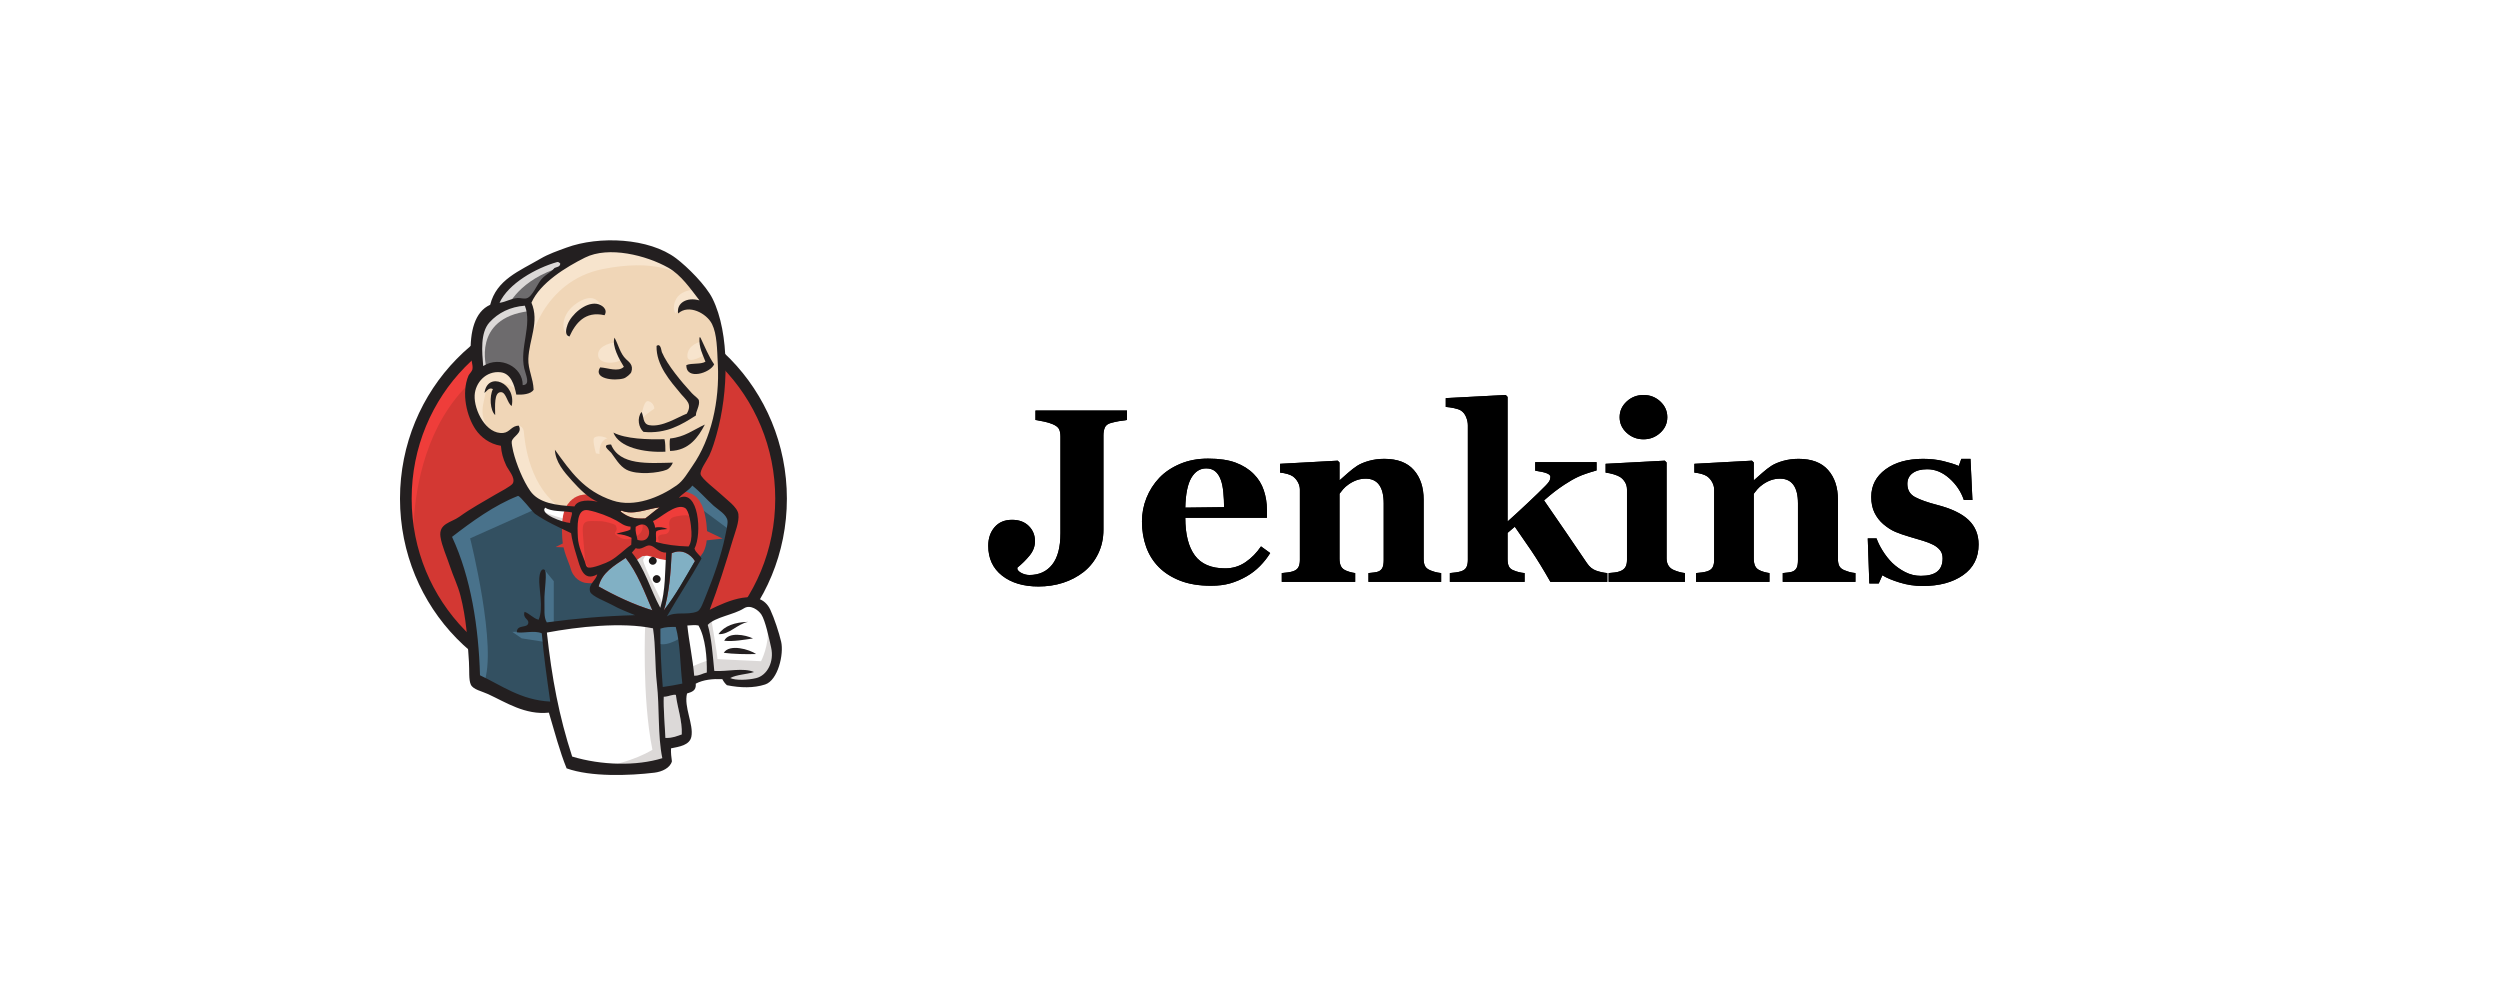 <?xml version="1.0" encoding="UTF-8"?>
<svg width="200px" height="80px" viewBox="0 0 200 80" version="1.1" xmlns="http://www.w3.org/2000/svg" xmlns:xlink="http://www.w3.org/1999/xlink">
    <rect x="0" y="0" width="200" height="80" fill="#333333" stroke="none"/>
    <!-- Generator: Sketch 51.3 (57544) - http://www.bohemiancoding.com/sketch -->
    <title>Jenkins</title>
    <desc>Created with Sketch.</desc>
    <defs>
        <path d="M11.184,2.108 C10.926,2.14 10.707,2.172 10.527,2.204 C10.347,2.236 10.144,2.282 9.918,2.34 C9.654,2.41 9.485,2.536 9.411,2.716 C9.337,2.897 9.3,3.103 9.3,3.334 L9.3,10.888 C9.3,11.584 9.16,12.221 8.88,12.801 C8.6,13.38 8.215,13.867 7.726,14.259 C7.23,14.646 6.676,14.937 6.064,15.134 C5.452,15.33 4.799,15.428 4.103,15.428 C2.899,15.428 1.928,15.138 1.191,14.559 C0.454,13.979 0.085,13.184 0.085,12.173 C0.085,11.574 0.254,11.078 0.592,10.685 C0.93,10.293 1.395,10.096 1.988,10.096 C2.548,10.096 2.994,10.26 3.326,10.589 C3.657,10.917 3.823,11.323 3.823,11.806 C3.823,12.218 3.68,12.6 3.393,12.951 C3.107,13.302 2.78,13.625 2.413,13.921 L2.413,14.047 C2.471,14.176 2.596,14.285 2.79,14.375 C2.983,14.465 3.179,14.511 3.379,14.511 C4.152,14.511 4.759,14.234 5.2,13.68 C5.641,13.126 5.861,12.289 5.861,11.168 L5.861,3.431 C5.861,3.199 5.826,3.006 5.755,2.851 C5.684,2.697 5.514,2.562 5.243,2.446 C5.05,2.362 4.817,2.291 4.543,2.233 C4.269,2.175 4.042,2.133 3.862,2.108 L3.862,1.354 L11.184,1.354 L11.184,2.108 Z M22.64,12.753 C22.415,13.12 22.143,13.466 21.824,13.791 C21.505,14.116 21.143,14.395 20.737,14.626 C20.306,14.871 19.869,15.056 19.428,15.182 C18.987,15.307 18.48,15.37 17.907,15.37 C16.954,15.37 16.131,15.235 15.439,14.965 C14.747,14.694 14.175,14.33 13.724,13.873 C13.273,13.416 12.937,12.876 12.715,12.255 C12.493,11.634 12.382,10.959 12.382,10.231 C12.382,9.575 12.502,8.945 12.744,8.343 C12.985,7.741 13.328,7.205 13.773,6.735 C14.21,6.277 14.763,5.907 15.429,5.624 C16.096,5.34 16.841,5.199 17.665,5.199 C18.567,5.199 19.307,5.308 19.887,5.527 C20.467,5.746 20.946,6.049 21.326,6.435 C21.693,6.802 21.961,7.235 22.128,7.734 C22.295,8.233 22.379,8.757 22.379,9.304 L22.379,9.932 L15.849,9.932 C15.849,11.252 16.104,12.257 16.612,12.946 C17.121,13.635 17.929,13.979 19.037,13.979 C19.642,13.979 20.186,13.813 20.669,13.482 C21.152,13.15 21.565,12.73 21.906,12.221 L22.64,12.753 Z M18.95,9.082 C18.95,8.696 18.931,8.299 18.892,7.894 C18.853,7.488 18.786,7.156 18.689,6.899 C18.58,6.596 18.43,6.368 18.24,6.213 C18.05,6.058 17.81,5.981 17.52,5.981 C17.025,5.981 16.629,6.232 16.332,6.735 C16.036,7.237 15.875,8.032 15.849,9.121 L18.95,9.082 Z M36.318,15.061 L30.503,15.061 L30.503,14.356 C30.625,14.343 30.773,14.327 30.947,14.308 C31.121,14.288 31.253,14.256 31.343,14.211 C31.478,14.14 31.575,14.037 31.633,13.902 C31.691,13.767 31.72,13.567 31.72,13.303 L31.72,8.782 C31.72,8.126 31.599,7.631 31.358,7.3 C31.116,6.968 30.76,6.802 30.29,6.802 C30.033,6.802 29.793,6.841 29.571,6.918 C29.349,6.995 29.131,7.108 28.919,7.256 C28.732,7.385 28.582,7.517 28.47,7.652 C28.357,7.788 28.262,7.907 28.185,8.01 L28.185,13.197 C28.185,13.422 28.217,13.611 28.281,13.762 C28.346,13.913 28.452,14.028 28.6,14.105 C28.703,14.163 28.832,14.214 28.986,14.259 C29.141,14.304 29.292,14.337 29.44,14.356 L29.44,15.061 L23.567,15.061 L23.567,14.356 C23.728,14.343 23.891,14.325 24.055,14.303 C24.219,14.28 24.359,14.25 24.475,14.211 C24.681,14.14 24.823,14.031 24.9,13.883 C24.978,13.735 25.016,13.541 25.016,13.303 L25.016,7.681 C25.016,7.482 24.965,7.285 24.862,7.092 C24.759,6.899 24.623,6.741 24.456,6.619 C24.34,6.541 24.194,6.477 24.016,6.426 C23.839,6.374 23.645,6.339 23.432,6.319 L23.432,5.614 L28.04,5.363 L28.185,5.508 L28.185,6.908 L28.223,6.908 C28.404,6.748 28.622,6.554 28.88,6.329 C29.138,6.104 29.376,5.92 29.595,5.778 C29.833,5.624 30.145,5.492 30.532,5.382 C30.918,5.273 31.33,5.218 31.768,5.218 C32.818,5.218 33.605,5.516 34.13,6.112 C34.655,6.707 34.917,7.498 34.917,8.483 L34.917,13.216 C34.917,13.454 34.953,13.644 35.024,13.786 C35.094,13.928 35.226,14.04 35.42,14.124 C35.523,14.169 35.65,14.214 35.801,14.259 C35.952,14.304 36.125,14.337 36.318,14.356 L36.318,15.061 Z M49.609,15.061 L45.06,15.061 C44.5,14.076 43.988,13.24 43.524,12.554 C43.06,11.869 42.622,11.233 42.21,10.647 L41.631,11.139 L41.631,13.245 C41.631,13.477 41.664,13.667 41.732,13.815 C41.8,13.963 41.93,14.073 42.123,14.143 C42.239,14.195 42.374,14.24 42.529,14.279 C42.684,14.317 42.838,14.343 42.993,14.356 L42.993,15.061 L37.013,15.061 L37.013,14.356 C37.174,14.343 37.335,14.325 37.496,14.303 C37.657,14.28 37.799,14.25 37.921,14.211 C38.127,14.14 38.268,14.031 38.342,13.883 C38.416,13.735 38.453,13.541 38.453,13.303 L38.453,2.533 C38.453,2.32 38.406,2.1 38.313,1.871 C38.219,1.642 38.082,1.47 37.902,1.354 C37.78,1.277 37.596,1.213 37.351,1.161 C37.107,1.11 36.885,1.077 36.685,1.064 L36.685,0.359 L41.486,0.108 L41.631,0.263 L41.631,10.231 C42.107,9.806 42.643,9.314 43.239,8.753 C43.835,8.193 44.313,7.73 44.673,7.362 C44.886,7.144 45.003,6.978 45.026,6.865 C45.049,6.752 45.06,6.683 45.06,6.657 C45.06,6.541 44.958,6.445 44.756,6.368 C44.553,6.29 44.248,6.223 43.843,6.165 L43.843,5.479 L48.75,5.479 L48.75,6.145 C48.106,6.326 47.615,6.495 47.277,6.653 C46.939,6.81 46.57,7.021 46.171,7.285 C45.907,7.459 45.651,7.641 45.403,7.831 C45.155,8.021 44.87,8.258 44.548,8.541 C45.179,9.455 45.762,10.302 46.296,11.081 C46.831,11.861 47.391,12.685 47.977,13.554 C48.177,13.857 48.425,14.06 48.721,14.163 C49.017,14.266 49.313,14.33 49.609,14.356 L49.609,15.061 Z M55.821,15.061 L49.716,15.061 L49.716,14.356 C49.883,14.343 50.047,14.327 50.208,14.308 C50.369,14.288 50.508,14.256 50.624,14.211 C50.83,14.134 50.975,14.023 51.058,13.878 C51.142,13.733 51.184,13.541 51.184,13.303 L51.184,7.681 C51.184,7.456 51.132,7.258 51.029,7.087 C50.926,6.917 50.798,6.78 50.643,6.677 C50.527,6.599 50.352,6.525 50.117,6.454 C49.882,6.384 49.667,6.339 49.474,6.319 L49.474,5.614 L54.207,5.363 L54.352,5.508 L54.352,13.178 C54.352,13.403 54.401,13.595 54.497,13.752 C54.594,13.91 54.732,14.028 54.913,14.105 C55.041,14.163 55.183,14.214 55.338,14.259 C55.492,14.304 55.653,14.337 55.821,14.356 L55.821,15.061 Z M54.41,1.886 C54.41,2.375 54.222,2.792 53.845,3.136 C53.468,3.481 53.022,3.653 52.507,3.653 C51.986,3.653 51.537,3.481 51.16,3.136 C50.783,2.792 50.595,2.375 50.595,1.886 C50.595,1.396 50.783,0.978 51.16,0.63 C51.537,0.282 51.986,0.108 52.507,0.108 C53.029,0.108 53.476,0.282 53.85,0.63 C54.223,0.978 54.41,1.396 54.41,1.886 Z M69.46,15.061 L63.645,15.061 L63.645,14.356 C63.767,14.343 63.915,14.327 64.089,14.308 C64.263,14.288 64.395,14.256 64.485,14.211 C64.62,14.14 64.717,14.037 64.775,13.902 C64.833,13.767 64.862,13.567 64.862,13.303 L64.862,8.782 C64.862,8.126 64.741,7.631 64.5,7.3 C64.258,6.968 63.902,6.802 63.432,6.802 C63.175,6.802 62.935,6.841 62.713,6.918 C62.49,6.995 62.273,7.108 62.061,7.256 C61.874,7.385 61.724,7.517 61.611,7.652 C61.499,7.788 61.404,7.907 61.326,8.01 L61.326,13.197 C61.326,13.422 61.359,13.611 61.423,13.762 C61.487,13.913 61.594,14.028 61.742,14.105 C61.845,14.163 61.974,14.214 62.128,14.259 C62.283,14.304 62.434,14.337 62.582,14.356 L62.582,15.061 L56.709,15.061 L56.709,14.356 C56.87,14.343 57.033,14.325 57.197,14.303 C57.361,14.28 57.501,14.25 57.617,14.211 C57.823,14.14 57.965,14.031 58.042,13.883 C58.12,13.735 58.158,13.541 58.158,13.303 L58.158,7.681 C58.158,7.482 58.107,7.285 58.004,7.092 C57.901,6.899 57.765,6.741 57.598,6.619 C57.482,6.541 57.335,6.477 57.158,6.426 C56.981,6.374 56.786,6.339 56.574,6.319 L56.574,5.614 L61.182,5.363 L61.326,5.508 L61.326,6.908 L61.365,6.908 C61.545,6.748 61.764,6.554 62.022,6.329 C62.28,6.104 62.518,5.92 62.737,5.778 C62.975,5.624 63.287,5.492 63.674,5.382 C64.06,5.273 64.472,5.218 64.91,5.218 C65.96,5.218 66.747,5.516 67.272,6.112 C67.797,6.707 68.059,7.498 68.059,8.483 L68.059,13.216 C68.059,13.454 68.095,13.644 68.165,13.786 C68.236,13.928 68.368,14.04 68.561,14.124 C68.665,14.169 68.792,14.214 68.943,14.259 C69.094,14.304 69.267,14.337 69.46,14.356 L69.46,15.061 Z M74.831,15.39 C74.206,15.39 73.596,15.298 73,15.114 C72.404,14.931 71.942,14.736 71.614,14.53 L71.324,15.187 L70.571,15.187 L70.445,11.584 L71.15,11.584 C71.247,11.874 71.408,12.2 71.633,12.564 C71.859,12.928 72.116,13.255 72.406,13.545 C72.709,13.834 73.055,14.079 73.444,14.279 C73.834,14.478 74.251,14.578 74.695,14.578 C75.281,14.578 75.718,14.464 76.004,14.235 C76.291,14.007 76.434,13.654 76.434,13.178 C76.434,12.92 76.37,12.707 76.241,12.54 C76.112,12.373 75.935,12.228 75.71,12.105 C75.458,11.977 75.183,11.867 74.884,11.777 C74.584,11.687 74.216,11.577 73.778,11.448 C73.34,11.32 72.965,11.189 72.652,11.057 C72.34,10.925 72.016,10.718 71.682,10.434 C71.392,10.183 71.16,9.88 70.986,9.526 C70.812,9.172 70.725,8.75 70.725,8.261 C70.725,7.353 71.107,6.619 71.87,6.058 C72.633,5.498 73.633,5.218 74.869,5.218 C75.455,5.218 75.994,5.278 76.487,5.397 C76.98,5.516 77.394,5.646 77.728,5.788 L77.931,5.218 L78.665,5.218 L78.82,8.512 L78.134,8.512 C77.909,7.842 77.522,7.264 76.975,6.778 C76.428,6.292 75.838,6.049 75.207,6.049 C74.711,6.049 74.322,6.152 74.038,6.358 C73.755,6.564 73.613,6.851 73.613,7.218 C73.613,7.707 73.821,8.061 74.236,8.28 C74.652,8.499 75.233,8.705 75.98,8.898 C77.133,9.195 77.976,9.599 78.511,10.111 C79.045,10.623 79.313,11.275 79.313,12.067 C79.313,13.123 78.899,13.941 78.071,14.52 C77.244,15.1 76.164,15.39 74.831,15.39 Z" id="path-1"></path>
    </defs>
    <g id="EXPERIMENTS" stroke="none" stroke-width="1" fill="none" fill-rule="evenodd">
        <g id="LOGOS" transform="translate(-1276, -507)">
            <g id="Jenkins" transform="translate(1376, 547) scale(-1, 1) rotate(-180) translate(-1376, -547) translate(1276, 507)">
                <rect id="SHAPE-OF-BOX" fill="#FFFFFF" fill-rule="nonzero" x="0" y="0" width="200" height="80"></rect>
                <g id="BADGE" transform="translate(32, 18)">
                    <path d="M30.485,22.162 C30.485,13.688 23.765,6.818 15.476,6.818 C7.186,6.818 0.466,13.688 0.466,22.162 C0.466,30.637 7.186,37.507 15.476,37.507 C23.765,37.507 30.485,30.637 30.485,22.162" id="path22" fill="#D33833"></path>
                    <path d="M1.078,18.362 C1.078,18.362 -0.009,34.364 14.744,34.821 L13.714,36.536 L5.709,33.85 L3.422,31.221 L1.421,27.392 L0.277,22.934 L0.62,19.962" id="path24" fill="#EF3D3A" fill-rule="nonzero"></path>
                    <path d="M5.196,32.63 C2.562,29.937 0.933,26.219 0.933,22.105 C0.933,17.992 2.562,14.273 5.196,11.581 C7.83,8.888 11.461,7.227 15.475,7.227 C19.49,7.227 23.121,8.888 25.755,11.581 C28.389,14.273 30.019,17.992 30.019,22.105 C30.019,26.219 28.389,29.937 25.755,32.63 C23.121,35.322 19.49,36.984 15.475,36.984 C11.461,36.984 7.83,35.322 5.196,32.63 Z M4.529,10.929 C1.73,13.79 0,17.744 0,22.105 C0,26.467 1.73,30.42 4.529,33.281 C7.327,36.143 11.2,37.916 15.475,37.916 C19.751,37.916 23.624,36.143 26.422,33.281 C29.221,30.42 30.951,26.467 30.951,22.105 C30.951,17.744 29.221,13.79 26.422,10.929 C23.624,8.068 19.751,6.295 15.475,6.295 C11.2,6.295 7.327,8.068 4.529,10.929 Z" id="path26" fill="#231F20" fill-rule="nonzero"></path>
                    <polyline id="path28" fill="#F0D6B7" points="21.794 22.077 19.507 21.734 16.419 21.392 14.417 21.334 12.474 21.392 10.987 21.849 9.672 23.277 8.642 26.192 8.414 26.821 7.041 27.278 6.241 28.592 5.669 30.478 6.298 32.136 7.785 32.65 8.986 32.079 9.557 30.821 10.244 30.936 10.472 31.221 10.244 32.536 10.186 34.193 10.529 36.479 10.516 37.785 11.559 39.451 13.388 40.765 16.59 42.137 20.135 41.623 23.223 39.394 24.653 37.108 25.567 35.45 25.796 31.336 25.11 27.792 23.852 24.649 22.651 22.992"></polyline>
                    <polyline id="path30" fill="#335061" points="19.85 12.19 11.673 11.848 11.673 10.476 12.359 5.675 12.016 5.275 6.298 7.218 5.898 7.904 5.326 14.362 4.011 18.248 3.725 19.163 8.299 22.306 9.729 22.877 10.987 21.334 12.073 20.363 13.331 19.963 13.903 19.791 14.589 16.82 15.104 16.191 16.419 16.648 15.504 14.876 20.478 12.533 19.85 12.19"></polyline>
                    <polyline id="path32" fill="#6D6B6D" points="6.298 32.136 7.785 32.65 8.986 32.079 9.557 30.821 10.244 30.936 10.415 31.621 10.072 32.936 10.415 36.079 10.129 37.794 11.158 38.994 13.388 40.765 12.759 41.623 9.614 40.08 8.299 39.051 7.556 37.451 6.412 35.908 6.069 34.079 6.298 32.136"></polyline>
                    <path d="M8.642,37.508 C8.642,37.508 9.5,39.622 12.931,40.651 C16.362,41.68 13.102,41.394 13.102,41.394 L9.386,39.965 L7.956,38.537 L7.327,37.394 L8.642,37.508" id="path34" fill="#DCD9D8"></path>
                    <path d="M6.927,32.536 C6.927,32.536 5.726,36.536 10.301,37.108 L10.129,37.794 L6.984,37.051 L6.069,34.079 L6.298,32.136 L6.927,32.536" id="path36" fill="#DCD9D8"></path>
                    <path d="M8.757,27.221 L9.505,27.946 C9.505,27.946 9.843,27.907 9.9,27.507 C9.958,27.106 10.129,23.506 12.588,21.563 C12.812,21.386 10.758,21.849 10.758,21.849 L8.928,24.706" id="path38" fill="#F7E4CD"></path>
                    <path d="M19.278,28.307 C19.278,28.307 19.411,30.039 19.878,29.906 C20.345,29.773 20.345,29.306 20.345,29.306 C20.345,29.306 19.211,28.573 19.278,28.307" id="path40" fill="#F7E4CD"></path>
                    <path d="M24.024,34.65 C24.024,34.65 23.081,34.451 22.994,33.622 C22.908,32.792 24.024,33.45 24.195,33.507" id="path42" fill="#F7E4CD" fill-rule="nonzero"></path>
                    <path d="M17.105,34.593 C17.105,34.593 15.847,34.422 15.847,33.622 C15.847,32.821 17.277,32.879 17.677,33.221" id="path44" fill="#F7E4CD" fill-rule="nonzero"></path>
                    <path d="M9.329,30.878 C9.329,30.878 7.156,32.193 6.927,30.935 C6.698,29.678 6.184,28.764 7.27,27.449 L6.527,27.678 L5.841,29.45 L5.612,31.164 L6.927,32.536 L8.414,32.421 L9.271,31.736 L9.329,30.878" id="path46" fill="#F7E4CD"></path>
                    <path d="M10.358,34.479 C10.358,34.479 11.33,39.508 16.247,40.48 C20.296,41.279 22.422,40.308 23.223,39.394 C23.223,39.394 19.621,43.68 16.19,42.366 C12.759,41.051 10.244,38.651 10.301,37.108 C10.398,34.48 10.358,34.479 10.358,34.479" id="path48" fill="#F7E4CD"></path>
                    <path d="M23.623,38.822 C23.623,38.822 21.965,38.879 21.908,37.394 C21.908,37.394 21.908,37.165 22.022,36.936 C22.022,36.936 23.338,38.422 24.138,37.622" id="path50" fill="#F7E4CD"></path>
                    <path d="M16.363,36.782 C16.363,36.782 16.077,39.062 14.132,37.736 C12.874,36.879 12.988,35.679 13.217,35.45 C13.445,35.222 13.383,34.761 13.557,35.077 C13.731,35.393 13.674,36.422 14.303,36.708 C14.932,36.994 15.963,37.313 16.363,36.782" id="path52" fill="#F7E4CD"></path>
                    <path d="M10.987,21.334 L5.612,18.934 C5.612,18.934 7.842,10.076 6.698,7.333 L5.898,7.618 L5.841,10.99 L4.354,17.391 L3.725,19.163 L9.329,22.934 L10.987,21.334" id="path54" fill="#49728B"></path>
                    <path d="M11.539,16.435 L12.302,15.505 L12.302,12.076 L11.387,12.076 C11.387,12.076 11.273,14.476 11.273,14.762 C11.273,15.048 11.387,16.077 11.387,16.077" id="path56" fill="#49728B"></path>
                    <polyline id="path58" fill="#49728B" points="11.559 11.562 8.986 11.447 9.729 10.933 11.559 10.647"></polyline>
                    <polyline id="path60" fill="#335061" points="20.364 12.133 22.48 12.19 22.994 6.932 20.821 6.647 20.364 12.133"></polyline>
                    <path d="M20.936,12.133 L24.138,12.305 C24.138,12.305 25.453,15.619 25.453,15.791 C25.453,15.962 26.597,20.591 26.597,20.591 L24.024,23.277 L23.509,23.735 L22.137,22.363 L22.137,17.048 L20.936,12.133" id="path62" fill="#335061"></path>
                    <path d="M22.365,12.533 L20.364,12.133 L20.65,10.533 C21.393,10.19 22.651,11.105 22.651,11.105" id="path64" fill="#49728B"></path>
                    <polyline id="path66" fill="#49728B" points="22.423 22.534 26.425 19.563 26.539 20.934 23.509 23.735 22.423 22.534"></polyline>
                    <polyline id="path68" fill="#FFFFFF" points="13.543 0.874 12.359 5.675 11.77 9.218 11.673 11.848 17.031 12.133 20.364 12.133 20.061 6.132 20.576 1.503 20.519 0.645 16.173 0.303 13.543 0.874"></polyline>
                    <path d="M19.621,12.19 C19.621,12.19 19.335,6.247 20.193,2.018 C20.193,2.018 18.477,0.932 15.961,0.646 L20.764,0.817 L21.336,1.16 L20.65,10.533 L20.478,12.533" id="path70" fill="#DCD9D8"></path>
                    <polyline id="path72" fill="#FFFFFF" points="23.092 7.389 25.322 8.018 29.553 8.246 30.182 10.189 29.038 13.561 27.723 13.733 25.893 13.161 24.138 12.305 23.206 12.476 22.48 12.19"></polyline>
                    <path d="M23.051,8.533 C23.051,8.533 24.538,9.218 24.767,9.161 L24.138,12.305 L24.881,12.59 C24.881,12.59 25.396,9.619 25.396,9.276 C25.396,9.276 28.598,9.104 28.884,9.104 C28.884,9.104 29.57,10.419 29.398,11.79 L30.027,9.961 L30.084,8.933 L29.17,7.561 L28.14,7.333 L26.425,7.39 L25.853,8.133 L23.852,7.847 L23.223,7.618" id="path74" fill="#DCD9D8"></path>
                    <path d="M20.805,12.59 L19.547,15.79 L18.231,17.676 C18.231,17.676 18.517,18.476 18.918,18.476 C19.318,18.476 20.233,18.476 20.233,18.476 L21.491,18.019 L21.376,15.905 L20.805,12.59" id="path76" fill="#FFFFFF" fill-rule="nonzero"></path>
                    <path d="M21.05,13.676 C21.05,13.676 19.449,16.762 19.449,17.219 C19.449,17.219 19.735,17.905 20.135,17.734 C20.536,17.562 21.393,17.105 21.393,17.105 L21.393,18.191 L19.449,18.591 L18.134,18.42 L20.364,13.162 L20.821,13.105" id="path78" fill="#DCD9D8"></path>
                    <polyline id="path80" fill="#FFFFFF" fill-rule="nonzero" points="14.058 21.219 12.474 21.392 10.987 21.849 10.987 21.334 11.713 20.534 14 19.505"></polyline>
                    <path d="M11.502,21.048 C11.502,21.048 13.274,20.305 13.846,20.477 L13.903,19.791 L12.302,20.134 L11.33,20.819 L11.502,21.048" id="path82" fill="#DCD9D8"></path>
                    <path d="M23.086,18.282 C22.115,18.31 21.239,18.425 20.471,18.642 C20.524,18.956 20.426,19.265 20.504,19.491 C20.718,19.645 21.077,19.643 21.4,19.679 C21.12,19.816 20.728,19.871 20.405,19.791 C20.397,20.01 20.3,20.145 20.24,20.316 C20.786,20.51 22.073,21.786 22.798,21.364 C23.143,21.163 23.29,20.015 23.316,19.457 C23.339,18.994 23.274,18.527 23.086,18.282" id="path84" fill="#D33833"></path>
                    <path d="M23.086,18.282 C22.115,18.31 21.239,18.425 20.471,18.642 C20.524,18.956 20.426,19.265 20.504,19.491 C20.718,19.645 21.077,19.643 21.4,19.679 C21.12,19.816 20.728,19.871 20.405,19.791 C20.397,20.01 20.3,20.145 20.24,20.316 C20.786,20.51 22.073,21.786 22.798,21.364 C23.143,21.163 23.29,20.015 23.316,19.457 C23.339,18.994 23.274,18.527 23.086,18.282 Z" id="path86" stroke="#D33833" stroke-width="2.5"></path>
                    <path d="M18.446,19.867 C18.443,19.794 18.44,19.72 18.437,19.646 C18.135,19.447 17.646,19.449 17.313,19.282 C17.803,19.261 18.189,19.143 18.523,18.976 C18.515,18.791 18.508,18.607 18.501,18.422 C17.946,18.042 17.439,17.476 16.785,17.12 C16.476,16.951 15.391,16.518 15.062,16.595 C14.876,16.638 14.859,16.869 14.785,17.086 C14.626,17.552 14.262,18.293 14.23,18.995 C14.189,19.88 14.1,21.365 15.055,21.182 C15.825,21.035 16.721,20.681 17.318,20.355 C17.682,20.156 17.893,19.91 18.446,19.867" id="path88" fill="#D33833"></path>
                    <path d="M18.446,19.867 C18.443,19.794 18.44,19.72 18.437,19.646 C18.135,19.447 17.646,19.449 17.313,19.282 C17.803,19.261 18.189,19.143 18.523,18.976 C18.515,18.791 18.508,18.607 18.501,18.422 C17.946,18.042 17.439,17.476 16.785,17.12 C16.476,16.951 15.391,16.518 15.062,16.595 C14.876,16.638 14.859,16.869 14.785,17.086 C14.626,17.552 14.262,18.293 14.23,18.995 C14.189,19.88 14.1,21.365 15.055,21.182 C15.825,21.035 16.721,20.681 17.318,20.355 C17.682,20.156 17.893,19.91 18.446,19.867 Z" id="path90" stroke="#D33833" stroke-width="2.5"></path>
                    <path d="M18.998,18.81 C18.913,19.293 18.815,19.43 18.853,19.851 C20.14,20.709 20.382,18.378 18.998,18.81" id="path92" fill="#D33833"></path>
                    <path d="M18.998,18.81 C18.913,19.293 18.815,19.43 18.853,19.851 C20.14,20.709 20.382,18.378 18.998,18.81 Z" id="path94" stroke="#D33833" stroke-width="2.5"></path>
                    <path d="M20.862,18.419 C20.862,18.419 20.461,18.991 20.747,19.162 C21.033,19.334 21.319,19.162 21.491,19.448 C21.662,19.734 21.491,19.905 21.548,20.248 C21.605,20.591 21.891,20.648 22.177,20.705 C22.463,20.762 23.263,20.877 23.378,20.591 L23.034,21.62 L22.348,21.848 L20.175,20.591 L20.061,19.962 L20.061,18.705" id="path96" fill="#EF3D3A"></path>
                    <path d="M14.858,16.533 C14.789,17.425 14.717,18.316 14.636,19.207 C14.515,20.537 14.955,20.305 16.109,20.305 C16.285,20.305 17.194,20.095 17.259,19.962 C17.571,19.326 16.738,19.467 17.619,18.987 C18.362,18.582 19.675,19.233 19.375,20.134 C19.207,20.334 18.499,20.196 18.245,20.328 C17.799,20.559 17.352,20.79 16.905,21.022 C16.337,21.317 15.023,21.746 14.417,21.334 C12.882,20.291 14.514,17.683 15.062,16.595" id="path98" fill="#EF3D3A"></path>
                    <path d="M16.363,36.782 C14.804,37.144 14.03,36.13 13.557,35.077 C13.136,35.18 13.303,35.753 13.41,36.045 C13.689,36.812 14.813,37.832 15.732,37.694 C16.127,37.635 16.662,37.273 16.363,36.782" id="path100" fill="#231F20"></path>
                    <path d="M23.956,35.008 C23.98,35.007 24.005,35.006 24.03,35.005 C24.382,34.274 24.687,33.499 25.131,32.854 C24.833,32.161 22.877,31.548 22.908,32.792 C23.331,32.976 24.061,32.829 24.436,33.065 C24.219,33.66 23.906,34.166 23.956,35.008" id="path102" fill="#231F20"></path>
                    <path d="M17.16,34.989 C17.495,34.377 17.603,33.733 18.078,33.27 C18.292,33.062 18.708,32.808 18.502,32.229 C18.454,32.092 18.102,31.788 17.898,31.728 C17.156,31.509 15.425,31.683 16.011,32.608 C16.626,32.579 17.451,32.209 17.91,32.655 C17.558,33.218 16.929,34.332 17.16,34.989" id="path104" fill="#231F20"></path>
                    <path d="M23.677,28.766 C22.559,28.048 21.312,27.268 19.48,27.449 C19.089,27.789 18.94,28.546 19.32,29.046 C19.518,28.706 19.393,28.08 19.945,27.986 C20.985,27.808 22.194,28.621 22.942,28.906 C23.406,29.687 22.902,29.974 22.485,30.477 C21.629,31.507 20.482,32.784 20.524,34.327 C20.87,34.577 20.9,33.944 20.949,33.829 C21.396,32.785 22.519,31.449 23.339,30.555 C23.541,30.335 23.872,30.124 23.909,29.978 C24.016,29.555 23.633,29.048 23.677,28.766" id="path106" fill="#231F20"></path>
                    <path d="M8.937,29.522 C8.587,29.722 8.503,30.602 8.092,30.627 C7.504,30.663 7.611,29.485 7.614,28.796 C7.209,29.163 7.138,30.294 7.435,30.875 C7.096,31.041 6.945,30.691 6.757,30.568 C6.998,32.322 9.324,31.382 8.937,29.522" id="path108" fill="#231F20"></path>
                    <path d="M24.389,28.036 C23.868,27.046 23.132,25.955 21.605,25.923 C21.574,26.243 21.55,26.73 21.607,26.922 C22.774,27.034 23.495,27.628 24.389,28.036" id="path110" fill="#231F20"></path>
                    <path d="M17.072,27.394 C18.046,26.882 19.837,26.827 21.16,26.866 C21.231,26.576 21.23,26.218 21.232,25.864 C19.531,25.779 17.519,26.2 17.072,27.394" id="path112" fill="#231F20"></path>
                    <path d="M16.887,26.439 C17.561,24.749 19.876,24.943 21.828,24.99 C21.742,24.771 21.556,24.511 21.324,24.418 C20.699,24.163 18.973,23.97 18.105,24.431 C17.554,24.724 17.2,25.385 16.898,25.773 C16.753,25.96 16.027,26.438 16.887,26.439" id="path114" fill="#231F20"></path>
                    <path d="M23.596,17.115 C22.805,15.762 22.049,14.372 21.111,13.179 C21.504,14.334 21.673,16.268 21.732,17.742 C22.555,18.127 23.259,17.656 23.596,17.115" id="path116" fill="#81B0C4"></path>
                    <path d="M27.849,12.252 C26.964,12.075 26.342,11.215 25.479,11.27 C25.953,11.939 26.785,12.221 27.849,12.252" id="path118" fill="#231F20"></path>
                    <path d="M28.24,10.925 C27.518,10.82 26.671,10.658 25.939,10.741 C26.286,11.472 27.62,11.22 28.24,10.925" id="path120" fill="#231F20"></path>
                    <path d="M28.489,9.678 C27.679,9.651 26.671,9.676 25.901,9.774 C26.356,10.516 27.964,10.049 28.489,9.678" id="path122" fill="#231F20"></path>
                    <path d="M22.07,6.408 C22.187,5.391 22.59,4.36 22.54,3.245 C22.092,3.094 21.834,2.962 21.234,2.963 C21.191,3.91 21.064,5.358 21.102,6.261 C21.398,6.241 21.833,6.472 22.07,6.408" id="path124" fill="#DCD9D8"></path>
                    <path d="M20.764,21.405 C20.356,21.14 20.01,20.808 19.619,20.525 C18.752,20.482 18.279,20.585 17.642,21.082 C17.652,21.122 17.716,21.104 17.719,21.153 C18.647,20.74 19.826,21.322 20.764,21.405" id="path126" fill="#F0D6B7"></path>
                    <path d="M15.892,15.083 C16.147,16.187 17.146,16.759 18.053,17.367 C18.989,16.179 19.559,14.652 20.186,13.178 C18.704,13.624 17.19,14.348 15.892,15.083" id="path128" fill="#81B0C4"></path>
                    <path d="M21.102,6.261 C21.064,5.358 21.191,3.91 21.234,2.963 C21.834,2.962 22.092,3.094 22.54,3.245 C22.59,4.36 22.187,5.391 22.07,6.408 C21.833,6.472 21.398,6.241 21.102,6.261 Z M11.751,11.395 C12.147,7.757 12.721,4.698 13.773,1.476 C16.108,0.767 18.922,0.705 20.986,1.345 C20.607,3.163 20.773,5.378 20.551,7.318 C20.384,8.777 20.469,10.245 20.241,11.733 C17.74,12.253 14.205,11.854 11.751,11.395 Z M20.832,11.71 C20.811,10.147 20.902,8.606 21.021,7.041 C21.622,7.131 22.029,7.191 22.587,7.313 C22.406,8.82 22.428,10.515 22.059,11.847 C21.633,11.843 21.257,11.852 20.832,11.71 Z M23.877,11.962 C23.592,12.027 23.261,11.964 22.988,11.959 C23.116,10.685 23.427,9.279 23.536,7.942 C23.965,7.929 24.193,8.131 24.546,8.199 C24.565,9.373 24.443,10.99 23.877,11.962 Z M28.489,7.75 C29.382,7.967 29.943,9.06 29.693,10.183 C29.526,10.937 29.227,12.357 28.908,12.84 C28.672,13.197 28.032,13.664 27.521,13.337 C26.69,12.805 25.225,12.651 24.619,12.007 C24.923,10.995 25.017,9.606 25.143,8.324 C26.181,8.259 27.459,8.61 28.323,8.238 C27.72,8.043 26.937,8.041 26.416,7.757 C26.842,7.551 27.839,7.593 28.489,7.75 Z M20.186,13.178 C19.559,14.652 18.989,16.179 18.053,17.367 C17.146,16.759 16.147,16.187 15.892,15.083 C17.19,14.348 18.704,13.624 20.186,13.178 Z M21.732,17.742 C21.673,16.268 21.504,14.334 21.111,13.179 C22.049,14.372 22.805,15.762 23.596,17.115 C23.259,17.656 22.555,18.127 21.732,17.742 Z M19.98,18.365 C19.624,18.403 19.323,17.957 18.861,18.15 C18.755,18.033 18.659,17.906 18.551,17.792 C19.571,16.563 20.035,14.819 20.823,13.375 C21.246,14.762 21.197,16.282 21.29,17.796 C20.709,17.76 20.387,18.322 19.98,18.365 Z M18.853,19.851 C18.815,19.43 18.913,19.293 18.998,18.81 C20.382,18.378 20.14,20.709 18.853,19.851 Z M17.318,20.355 C16.721,20.681 15.825,21.035 15.055,21.182 C14.1,21.365 14.189,19.88 14.23,18.995 C14.262,18.293 14.626,17.552 14.785,17.086 C14.859,16.869 14.876,16.638 15.062,16.595 C15.391,16.518 16.476,16.951 16.785,17.12 C17.439,17.476 17.946,18.042 18.501,18.422 C18.508,18.607 18.515,18.791 18.523,18.976 C18.189,19.143 17.803,19.261 17.313,19.282 C17.646,19.449 18.135,19.447 18.437,19.646 C18.44,19.72 18.443,19.794 18.446,19.867 C17.893,19.91 17.682,20.156 17.318,20.355 Z M11.62,21.389 C11.125,20.887 13.009,20.202 13.609,20.165 C13.605,20.483 13.79,20.783 13.753,21.011 C13.04,21.136 12.104,21.053 11.62,21.389 Z M17.719,21.153 C17.716,21.104 17.652,21.122 17.642,21.082 C18.279,20.585 18.752,20.482 19.619,20.525 C20.01,20.808 20.356,21.14 20.764,21.405 C19.826,21.322 18.647,20.74 17.719,21.153 Z M23.316,19.457 C23.29,20.015 23.143,21.163 22.798,21.364 C22.073,21.786 20.786,20.51 20.24,20.316 C20.3,20.145 20.397,20.01 20.405,19.791 C20.728,19.871 21.12,19.816 21.4,19.679 C21.077,19.643 20.718,19.645 20.504,19.491 C20.426,19.265 20.524,18.956 20.471,18.642 C21.239,18.425 22.115,18.31 23.086,18.282 C23.274,18.527 23.339,18.994 23.316,19.457 Z M10.787,20.903 C10.632,21.014 9.58,22.382 9.436,22.325 C7.533,21.575 5.753,20.278 4.163,19.051 C5.679,15.8 6.291,11.816 6.4,7.977 C8.136,7.165 9.662,5.995 12.018,5.873 C11.745,7.801 11.497,9.522 11.342,11.337 C10.75,11.587 9.9,11.326 9.346,11.415 C9.341,12.082 10.192,11.707 10.263,12.156 C10.317,12.495 9.795,12.521 9.965,13.055 C10.398,12.898 10.625,12.55 11.087,12.42 C11.51,13.343 11.082,14.976 11.142,15.748 C11.154,15.893 11.215,16.55 11.539,16.435 C11.827,16.333 11.523,14.686 11.555,13.956 C11.583,13.283 11.473,12.632 11.746,12.209 C14.023,12.519 16.337,12.72 18.801,12.787 C18.259,13.02 17.615,13.24 16.909,13.637 C16.526,13.853 15.32,14.302 15.209,14.665 C15.033,15.244 15.672,15.552 15.781,16.049 C14.631,15.422 14.407,16.649 14.135,17.519 C13.889,18.306 13.749,18.895 13.688,19.349 C12.698,19.821 11.639,20.298 10.787,20.903 Z M22.311,22.16 C23.896,22.928 24.182,19.288 23.56,18.115 C23.656,17.765 23.987,17.631 24.122,17.317 C23.237,15.733 22.254,14.254 21.351,12.688 C22.023,13.106 22.982,12.763 23.772,13.076 C24.061,13.19 24.27,13.851 24.489,14.38 C25.091,15.834 25.722,17.668 26.003,19.057 C26.067,19.373 26.24,20.062 26.201,20.344 C26.132,20.848 25.447,21.222 25.099,21.533 C24.458,22.109 24.054,22.616 23.386,23.154 C23.114,22.754 22.532,22.485 22.311,22.16 Z M7.161,36.213 C6.405,35.382 6.564,33.825 6.655,32.718 C8.021,33.577 9.833,32.65 9.816,31.19 C10.468,31.207 10.06,32.003 9.942,32.517 C9.556,34.193 10.591,36.014 9.989,37.546 C8.819,37.458 7.858,36.98 7.161,36.213 Z M12.567,41.035 C10.856,40.551 8.664,39.309 7.962,37.773 C8.506,37.852 8.884,38.126 9.42,38.16 C9.623,38.173 9.889,38.075 10.122,38.133 C10.587,38.248 10.979,39.29 11.33,39.677 C11.671,40.056 12.082,40.217 12.363,40.562 C12.544,40.649 12.811,40.643 12.821,40.914 C12.743,40.998 12.66,41.062 12.567,41.035 Z M21.47,40.58 C19.695,41.581 16.69,42.334 14.802,41.393 C13.278,40.633 11.218,39.377 10.516,37.785 C11.172,36.249 10.322,34.841 10.267,33.281 C10.239,32.451 10.658,31.726 10.69,30.823 C10.466,30.453 9.78,30.407 9.305,30.432 C9.146,31.232 8.866,32.13 8.042,32.22 C6.877,32.348 6.025,31.384 5.972,30.377 C5.91,29.192 6.883,27.229 8.262,27.365 C8.794,27.418 8.925,27.951 9.505,27.946 C9.82,27.319 9.02,27.122 8.938,26.673 C8.917,26.557 9.004,26.104 9.055,25.892 C9.306,24.857 9.864,23.519 10.414,22.731 C11.111,21.732 12.482,21.582 13.956,21.484 C14.219,22.051 15.189,22.004 15.821,21.856 C15.064,22.156 14.36,22.883 13.776,23.526 C13.106,24.264 12.427,25.056 12.392,26.021 C13.659,24.265 14.706,22.73 17.009,21.958 C18.753,21.373 20.788,22.225 22.128,23.166 C22.684,23.556 23.015,24.176 23.41,24.744 C24.888,26.869 25.578,29.902 25.427,32.842 C25.364,34.055 25.367,35.263 24.96,36.079 C24.534,36.932 23.096,37.695 22.253,36.923 C22.097,37.753 22.954,38.266 23.96,37.967 C23.242,38.893 22.49,40.005 21.47,40.58 Z M24.777,13.222 C26.164,13.911 28.756,15.077 29.626,13.219 C29.947,12.534 30.324,11.377 30.49,10.67 C30.725,9.673 30.235,7.576 29.21,7.242 C28.304,6.946 27.247,6.964 26.156,7.183 C26.027,7.29 25.884,7.476 25.784,7.67 C25.005,7.701 24.275,7.629 23.66,7.308 C23.718,6.733 23.328,6.64 22.963,6.521 C22.692,5.448 23.505,4.046 23.31,3.067 C23.172,2.37 22.313,2.262 21.682,2.132 C21.662,1.744 21.71,1.421 21.753,1.093 C21.609,0.562 20.962,0.259 20.349,0.185 C18.332,-0.057 15.269,-0.166 13.329,0.531 C12.787,1.858 12.361,3.473 11.91,4.989 C10.018,4.787 8.487,5.805 7.045,6.472 C6.545,6.703 5.854,6.831 5.667,7.228 C5.486,7.613 5.56,8.35 5.516,9.047 C5.401,10.826 5.304,12.542 4.833,14.364 C4.622,15.181 4.255,15.902 3.998,16.69 C3.761,17.42 3.346,18.322 3.238,19.05 C3.078,20.129 4.094,20.189 4.744,20.657 C5.749,21.38 6.538,21.78 7.626,22.432 C7.948,22.625 8.92,23.114 9.031,23.34 C9.251,23.786 8.654,24.416 8.494,24.766 C8.241,25.32 8.11,25.79 8.074,26.336 C7.161,26.481 6.469,27.024 6.051,27.636 C5.359,28.649 4.88,30.524 5.478,31.95 C5.525,32.062 5.759,32.283 5.793,32.455 C5.862,32.795 5.665,33.246 5.653,33.608 C5.59,35.461 5.967,37.058 7.215,37.617 C7.722,39.635 9.536,40.306 11.245,41.308 C11.883,41.683 12.588,41.923 13.315,42.19 C15.924,43.15 19.926,42.969 22.091,41.332 C23.009,40.638 24.477,39.173 25.002,38.112 C26.388,35.311 26.29,30.63 25.32,27.223 C25.189,26.765 25,26.093 24.736,25.543 C24.552,25.16 23.98,24.392 24.05,24.053 C24.121,23.703 25.354,22.767 25.618,22.512 C26.094,22.054 26.999,21.444 27.072,20.865 C27.151,20.249 26.8,19.406 26.623,18.811 C26.029,16.826 25.45,14.991 24.777,13.222 Z" id="path130" fill="#231F20"></path>
                    <path d="M15.522,26.961 C15.598,27.062 16.011,27.214 16.59,26.935 C16.59,26.935 15.904,26.821 15.961,25.677 L15.675,25.735 C15.675,25.735 15.38,26.771 15.522,26.961" id="path132" fill="#F7E4CD"></path>
                    <path d="M20.536,17.134 C20.536,16.96 20.395,16.819 20.221,16.819 C20.048,16.819 19.907,16.96 19.907,17.134 C19.907,17.307 20.048,17.448 20.221,17.448 C20.395,17.448 20.536,17.307 20.536,17.134" id="path134" fill="#1D1919"></path>
                    <path d="M20.85,15.676 C20.85,15.503 20.709,15.362 20.536,15.362 C20.362,15.362 20.221,15.503 20.221,15.676 C20.221,15.85 20.362,15.991 20.536,15.991 C20.709,15.991 20.85,15.85 20.85,15.676" id="path136" fill="#1D1919"></path>
                </g>
                <g id="TXT" transform="translate(118.975, 40.51) scale(-1, 1) rotate(-180) translate(-118.975, -40.51) translate(78.975, 32.51)" fill="#000000">
                    <g id="tspan5677">
                        <use xlink:href="#path-1"></use>
                        <use xlink:href="#path-1"></use>
                    </g>
                </g>
            </g>
        </g>
    </g>
</svg>